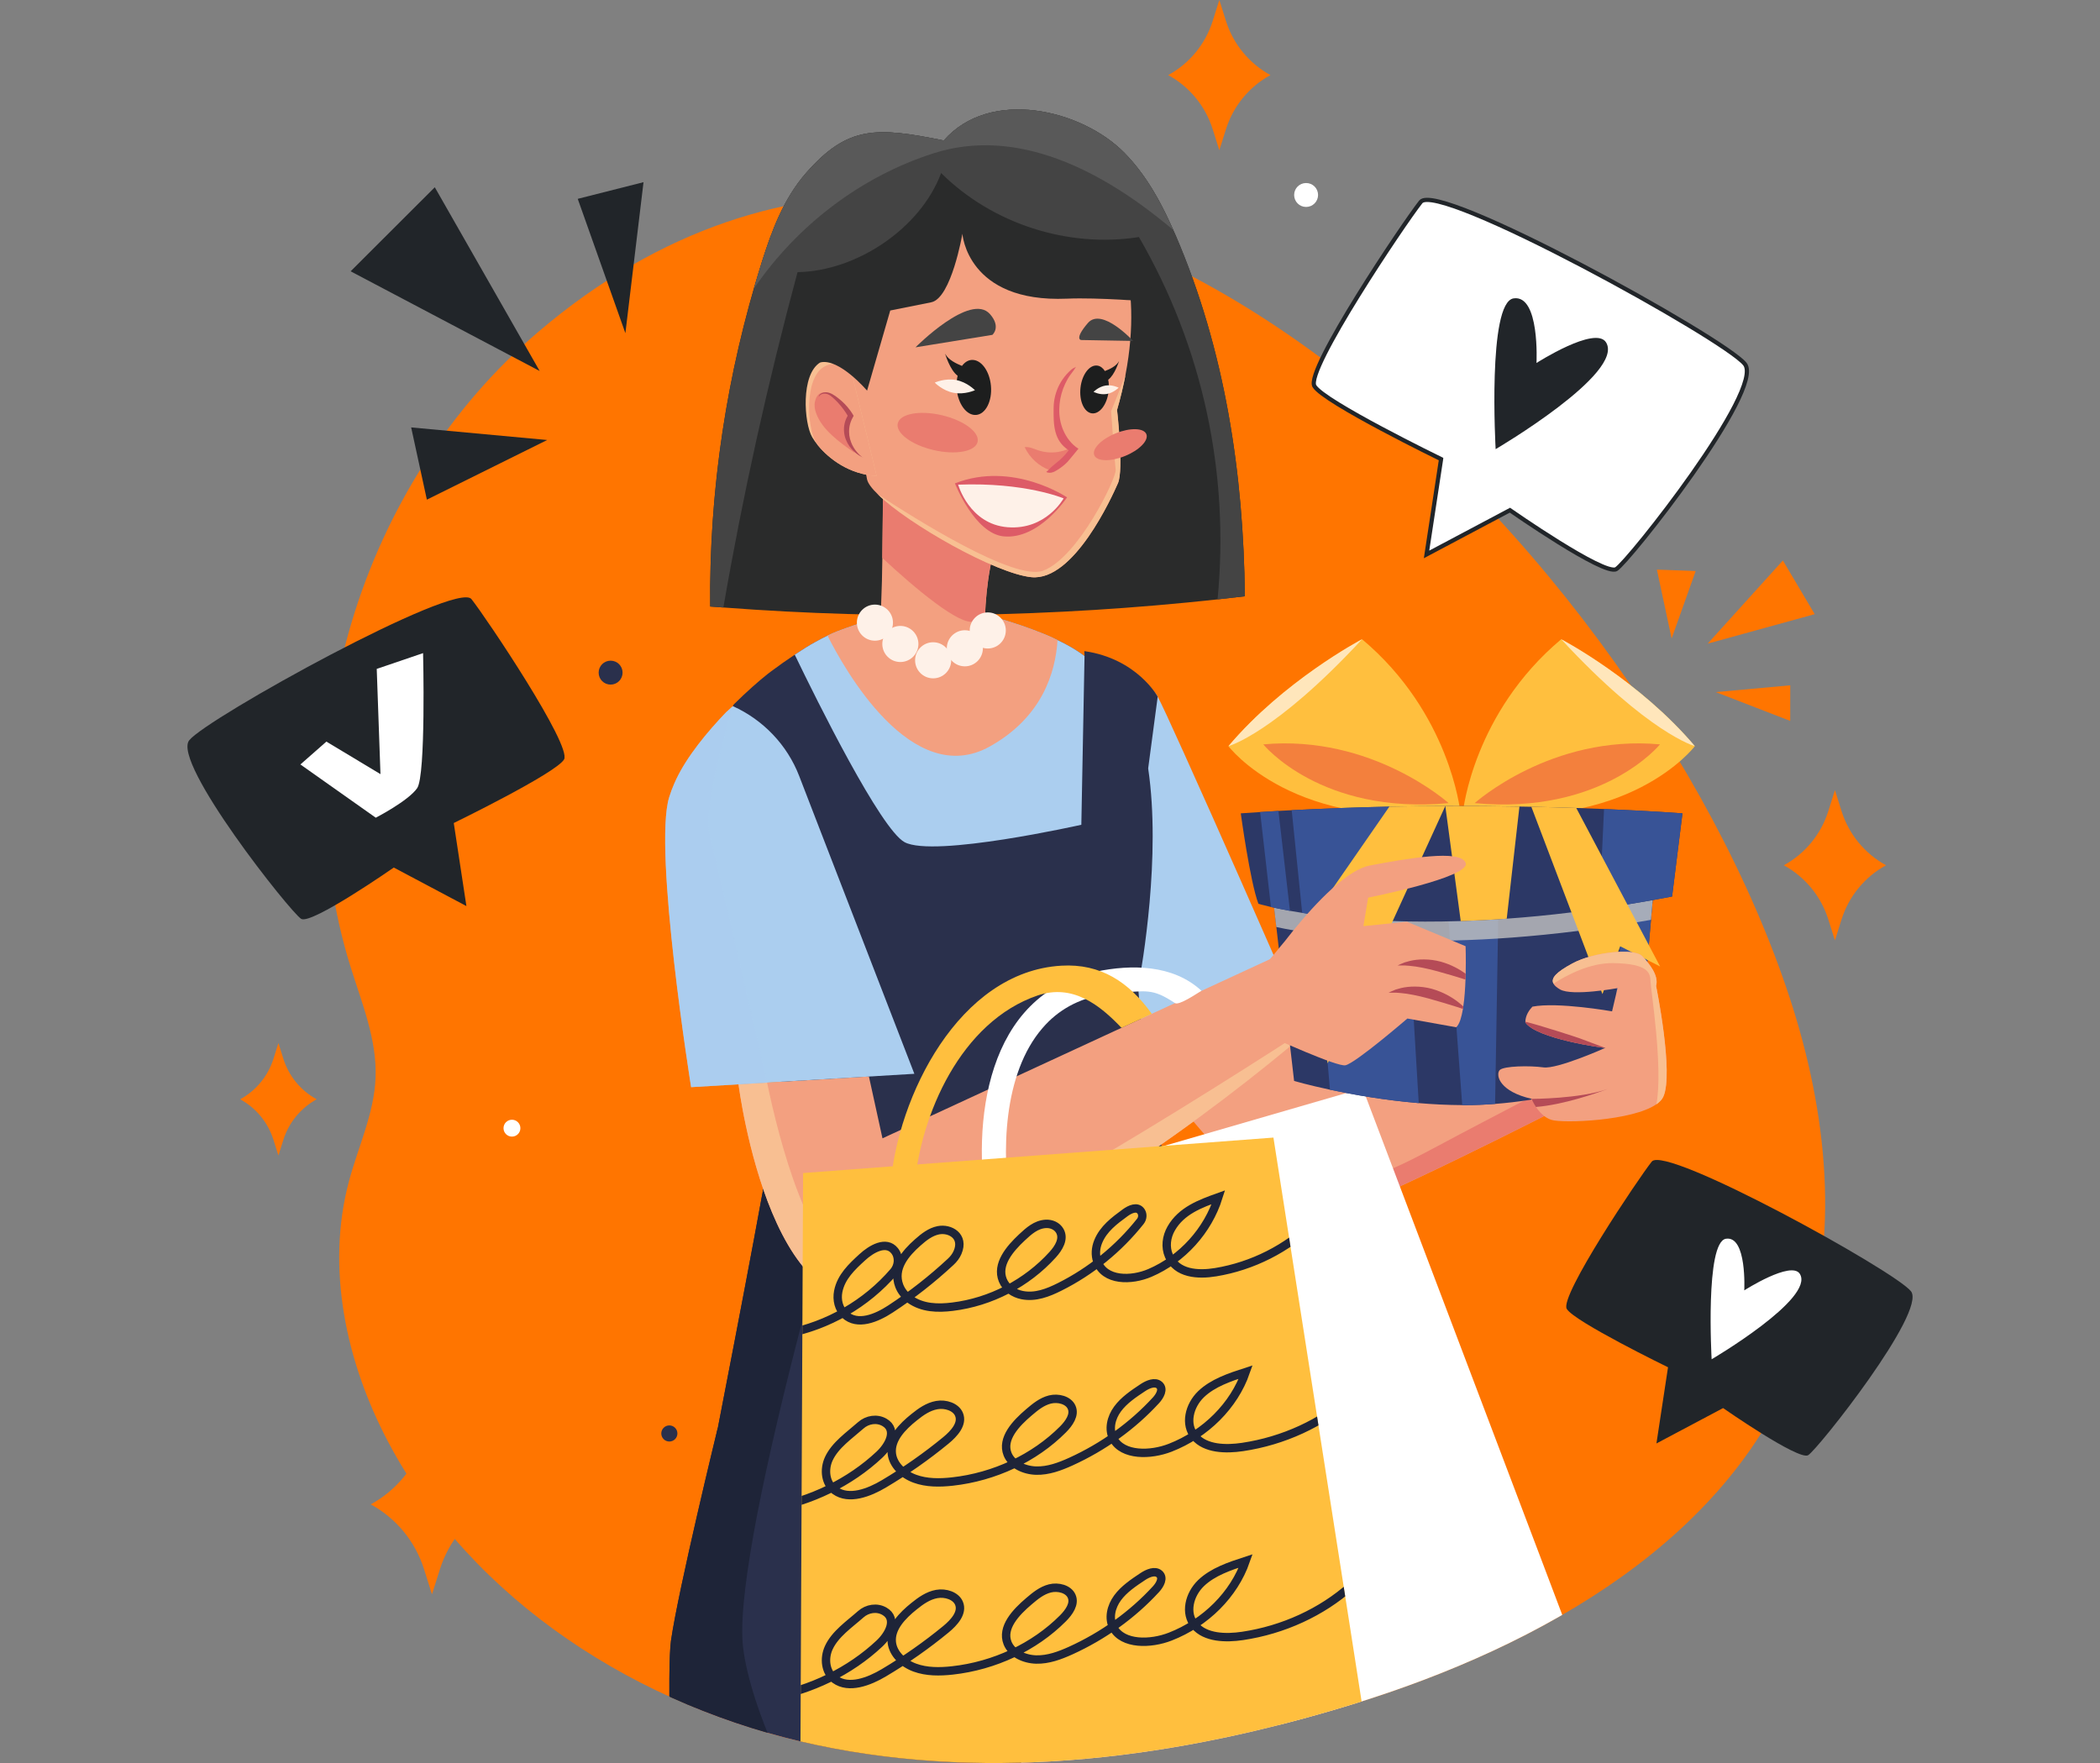 <?xml version="1.0" encoding="UTF-8"?>
<svg id="Camada_1" data-name="Camada 1" xmlns="http://www.w3.org/2000/svg" xmlns:xlink="http://www.w3.org/1999/xlink" version="1.1" viewBox="0 0 500.23 420">
  <rect x="0" y="0" width="500.23" height="420" fill="#808080" stroke="none"/>
  <defs>
    <clipPath id="clippath">
      <path d="M426.32,237.71c-3.84-11.71-8.92-23.85-15.08-36.08,22.62-24.12-12.06-62.35-40.12-61.61-18.72-23.05-40.61-44.09-64.32-60.35,1.12-3.17,1.87-6.48,2.17-9.88,2.12-24.02-17.37-45.34-39.45-55.05-21.24-9.34-46.62-10.68-67.41-.39-12.7,6.29-30.8,23.45-33.32,40.11-13.75,5.29-27.32,13.33-40.51,24.55-42.43,36.11-61.39,98.14-44.77,151.33,2.71,8.68,6.33,17.39,5.95,26.48-.35,8.48-4.14,16.38-6.33,24.57-5.54,20.68-.69,43.1,9.29,62.03,20.11,38.13,60.04,63.4,102.22,72.32,42.18,8.92,86.37,2.95,127.57-9.74,44.84-13.82,90.9-39.57,106.69-83.75,9.67-27.04,6.36-57.25-2.58-84.54h0Z" style="fill: none; stroke-width: 0px;"/>
    </clipPath>
    <clipPath id="clippath-1">
      <path d="M325.21,410.91c-21.76,6.82-44.12,11.1-66.7,12.81-22.58,1.7-45.32.81-67.86-2.66l.65-141.61,112.04-8.45,18.49,118.2,3.38,21.71Z" style="fill: none; stroke-width: 0px;"/>
    </clipPath>
  </defs>
  <g style="isolation: isolate;">
    <g id="OBJECTS">
      <g>
        <path d="M128.28,79.01c-42.43,36.11-61.39,98.14-44.77,151.33,2.71,8.68,6.33,17.39,5.95,26.48-.35,8.48-4.14,16.38-6.33,24.57-5.54,20.68-.69,43.1,9.29,62.03,20.11,38.13,60.04,63.4,102.22,72.32s86.37,2.95,127.57-9.74c44.84-13.82,90.9-39.57,106.69-83.75,9.67-27.04,6.36-57.25-2.58-84.54C390.29,127.73,244.45-19.85,128.28,79.01Z" style="fill: #ff7500; isolation: isolate; mix-blend-mode: soft-light; stroke-width: 0px;"/>
        <g>
          <g style="clip-path: url(#clippath);">
            <g>
              <g>
                <path d="M170.93,203.04c-24.42,7.48-47.51,21.9-61.05,43.56-13.54,21.66-15.91,51.09-2.08,72.57,5.42,8.41,14.64,15.86,24.5,14.17,7.29-1.25,12.8-7.09,17.74-12.6,6.32-7.05,13.05-16.74,8.69-25.14-4.1-7.91-15.7-8.5-23.63-4.44-14.05,7.21-20.73,25.06-17.29,40.47,3.43,15.41,15.49,27.99,29.76,34.74s30.53,8.27,46.29,7.31" style="fill: none; stroke: #fff; stroke-dasharray: 0 0 0 10; stroke-miterlimit: 10; stroke-width: 2px;"/>
                <path d="M271.19,163.59c10.93-7.41,22.21-14.98,35.11-17.77,15.26-3.3,31.97.81,43.89,10.89s18.74,25.95,17.73,41.53c-.83,12.96-6.75,25.18-14.63,35.51s-17.69,18.99-27.43,27.59" style="fill: none; stroke: #fff; stroke-dasharray: 0 0 0 10; stroke-miterlimit: 10; stroke-width: 2px;"/>
              </g>
              <g>
                <g>
                  <path d="M147.14,701.97l29.42-1.24s22.85-136.58,29.54-152.8c3.02-7.3,8.57-39.27,13.74-72.2,2.84-18.01,5.57-36.3,7.71-51.01,4.91-.09,9.76-.27,14.05-.42.9,15.45,2.02,34.69,3.09,52.23,1.54,24.75,2.97,46.1,3.55,48.61,0,0-9.15,31.28-11.62,47.63-1.79,11.94,16.51,139.31,16.51,139.31l30.01-1.26s2.34-163.05,5.81-174.66c1.59-5.31,4.93-32.08,7.53-62.59,3.1-35.91,5.2-77.03,2.31-94.47-.89-5.38-2.08-11.58-3.47-18.16-2.1-10.1-4.65-21.1-7.13-31.46l-115.41,4.84c-.44,1.53-.88,3.08-1.28,4.66-2.23,8.61-3.96,17.3-5.07,26.09-.62,4.58-1.04,9.2-1.32,13.84-.03.64-.06,1.31-.06,1.98-.18,10.42,1.73,53.85,3.4,89.57,1.32,27.41,2.47,50.28,2.47,50.28,0,0-21.61,46.29-22.24,64.63-.33,9.53-1.55,116.6-1.55,116.6h.01Z" style="fill: #f3a080; stroke-width: 0px;"/>
                  <path d="M147.14,701.97l6.27-.26c1.5-30.71,5.08-100.5,6.87-115.7,2.3-19.64,21.93-67.91,21.93-67.91,0,0-5.7-119.08-5.32-126.78.28-6.04,4.51-42.25,6.3-57.43l-10.39.44c-.44,1.53-.88,3.08-1.28,4.66-2.23,8.61-3.96,17.3-5.07,26.09-.62,4.58-1.04,9.2-1.32,13.84-.03.64-.06,1.31-.06,1.98-.18,10.42,1.73,53.85,3.4,89.57,1.32,27.41,2.47,50.28,2.47,50.28,0,0-21.61,46.29-22.24,64.63-.33,9.53-1.55,116.6-1.55,116.6h0Z" style="fill: #ea7c6f; stroke-width: 0px;"/>
                  <path d="M244.69,476.53c1.54,24.75,2.97,46.1,3.55,48.61,0,0-9.15,31.28-11.62,47.63-1.79,11.94,16.51,139.31,16.51,139.31l26.05-1.09-18.77-19.59s-19.71-105.15-15.25-115.19c4.44-10.01,14.38-54.95,14.38-54.95l-9.9-108.89-35.24-.31,13.15,12.65c4.91-.09,9.76-.27,14.05-.42.9,15.45,2.02,34.69,3.09,52.23h0Z" style="fill: #ea7c6f; stroke-width: 0px;"/>
                  <g>
                    <g>
                      <path d="M346.76,744.36c-.37-1.8-1.32-3.89-3.68-4.82-6.88-2.73-32.06-11-39-16.05-5.39-3.92-10.38-12.74-12.34-16.48l-45.95,4.35c-2.13,12.1-2.84,35.26-2.97,40.11l103.94-7.1h0Z" style="fill: #fef1e8; stroke-width: 0px;"/>
                      <polygon points="347.51 754.81 243.57 761.92 242.82 751.46 346.76 744.36 347.51 754.81" style="fill: #f7e4d9; stroke-width: 0px;"/>
                      <g>
                        <path d="M295.54,727.02c-.06.13-.13.25-.18.38-.44.95-.67,2.38.58,2.85.64.24,1.34.11,2-.07,2.25-.6,4.29-1.73,6.22-3.01,2.08-1.38,4.29-2.87,5.55-5.09,1.3-2.3-.85-4.22-3.28-3.53-4.21,1.18-8.84,4.5-10.88,8.48h0Z" style="fill: #f7e4d9; stroke-width: 0px;"/>
                        <path d="M303.75,732.09c-.06.13-.13.25-.18.38-.44.95-.67,2.38.58,2.85.64.24,1.34.11,2-.07,2.25-.6,4.29-1.73,6.22-3.01,2.08-1.38,4.29-2.87,5.55-5.09,1.3-2.3-.85-4.22-3.28-3.53-4.21,1.18-8.84,4.5-10.88,8.48h0Z" style="fill: #f7e4d9; stroke-width: 0px;"/>
                        <path d="M313.63,735.12c-.06.13-.13.25-.18.38-.44.95-.67,2.38.58,2.85.64.24,1.34.11,2-.07,2.25-.6,4.29-1.73,6.22-3.01,2.08-1.38,4.29-2.87,5.55-5.09,1.3-2.3-.85-4.22-3.28-3.53-4.21,1.18-8.84,4.5-10.88,8.48h0Z" style="fill: #f7e4d9; stroke-width: 0px;"/>
                      </g>
                    </g>
                    <g>
                      <g>
                        <path d="M127.63,761.52s23.26,15.29,29.44,15.56c6.18.26,38.15-9.48,37.98-13.67-.06-1.47-.98-6.64-2.23-12.87-2.32-11.55-5.81-26.74-7.23-28.72-2.18-3.06-.92-22-.92-22,0,0-33.69-6.46-38.24-4.69-3.52,1.36-12.81,40.18-16.87,57.82-1.2,5.22-1.94,8.58-1.94,8.58h.01Z" style="fill: #fef1e8; stroke-width: 0px;"/>
                        <path d="M127.63,761.52s23.26,15.29,29.44,15.56c6.18.26,38.15-9.48,37.98-13.67-.06-1.47-.98-6.64-2.23-12.87-10.34,4.65-32.52,13.93-40.07,11.52-5.12-1.64-14.9-5.64-23.19-9.12-1.2,5.22-1.94,8.58-1.94,8.58h.01Z" style="fill: #f7e4d9; stroke-width: 0px;"/>
                      </g>
                      <path d="M155.1,728.47c-.12.06-.25.12-.37.19-.91.49-1.94,1.49-1.22,2.63.37.58,1.01.91,1.64,1.17,2.16.91,4.45,1.26,6.75,1.43,2.47.18,5.12.35,7.44-.65,2.4-1.03,1.81-3.88-.54-4.84-4.06-1.65-9.72-1.85-13.7.07h0Z" style="fill: #f7e4d9; stroke-width: 0px;"/>
                      <path d="M155.49,737.55c-.12.06-.25.12-.37.19-.91.49-1.94,1.49-1.22,2.63.37.58,1.01.91,1.64,1.18,2.16.91,4.45,1.26,6.75,1.43,2.47.18,5.12.35,7.44-.65,2.4-1.03,1.81-3.88-.54-4.84-4.06-1.65-9.72-1.85-13.7.07h0Z" style="fill: #f7e4d9; stroke-width: 0px;"/>
                      <path d="M154.96,745.9c-.12.06-.25.12-.37.19-.91.49-1.94,1.49-1.22,2.63.37.58,1.01.91,1.64,1.18,2.16.91,4.45,1.26,6.75,1.43,2.47.18,5.12.35,7.44-.65,2.4-1.03,1.81-3.88-.54-4.84-4.06-1.65-9.72-1.85-13.7.07h0Z" style="fill: #f7e4d9; stroke-width: 0px;"/>
                    </g>
                  </g>
                </g>
                <path d="M311.17,256.25s-2.57-5.6-6.36-13.56c-4.19-8.76-9.88-20.39-15.26-30.52l-35.81,15.5c8.18,11.79,17.34,23.67,25.86,33.96,4.31,5.19,8.46,9.99,12.22,14.14,8.85,9.82,15.62,16.19,17.46,16.25,6.17.21,48.24-20.9,60.47-27.13,2.11-1.04,3.31-1.68,3.31-1.68l-.67-3.6-3.48-18.66v-.02l-57.75,15.32h.01Z" style="fill: #f3a080; stroke-width: 0px;"/>
                <path d="M369.75,264.9c-12.23,6.21-54.3,27.33-60.48,27.11-1.84-.06-8.6-6.43-17.45-16.26,7.76,4.06,16.08,7.07,24.67,6.6,9.24-.49,17.71-4.94,25.86-9.27,7.04-3.78,14.51-7.65,21.72-11.43,1.79,1.06,3.83,2.22,5.69,3.25h0Z" style="fill: #ea7c6f; stroke-width: 0px;"/>
                <path d="M281.75,178.81c-2.92-6.49-5.19-11.39-5.98-12.85-2.09-3.83-10.09-6.51-17.43-9.66l-5.57,33.81,4.68,43.63,7.44,24.03,8.01-6.16,30.69-23.61s-13.53-30.85-21.84-49.2h0Z" style="fill: #abceef; stroke-width: 0px;"/>
                <path d="M292.62,351.34c-29.97,8.94-86.6,9.68-112.28,9.53-8.23-.06-13.29-.21-13.29-.21.21-1.32,1.77-9.39,3.92-20.4,5-25.8,13.12-67.83,14.25-77.58.19-1.67.39-3.33.56-4.96.45-4.14.85-8.18,1.21-12.04,1.37-15.42,1.83-28.1.32-33.25-.92-3.16-3.46-11.03-6.05-19.31-3.53-11.35-7.13-23.43-6.69-24.89.04-.1.09-.23.17-.37l.04-.04c3.18-3.15,6.13-5.72,8.07-7.25.31-.24.59-.45.84-.64,1.86-1.39,3.81-2.77,5.62-3.96,1.85-1.23,3.54-2.29,4.83-2.99,2.11-1.16,3.98-2.07,5.31-2.59,5.49-2.11,10.41-3.37,10.41-3.37l24.58-.63s7.13,1.72,14.14,4.6c0,0,.1.04.27.11.12.06.23.09.33.13.12.06.25.09.39.17,2.43,1.07,4.8,2.24,6.84,3.55.27.17.52.34.77.51.29.21.6.42.9.63.08.06.19.13.27.21,1.44.99,2.92,2.14,4.49,3.37,6.05,4.82,9.2,13.56,10.67,23.45,3.08,20.87-1.43,46.84-2.32,51.63-.18.96.54,7.52,1.72,16.87,1.02,8.04,5.9,32.64,10.55,55.41,1.3,6.33,2.57,12.51,3.75,18.16,3.04,14.67,5.36,25.69,5.42,26.15h0Z" style="fill: #2a304c; stroke-width: 0px;"/>
                <path d="M319.99,518.71l-157.22-3.02s-4.72-112.5-2.94-124.85c1.79-12.35,11.12-50.58,11.12-50.58h.02l14.24-1.85,102-13.22c7.65,12.78,21.99,113.11,28.9,164.05,2.38,17.73,3.89,29.47,3.89,29.47h-.01Z" style="fill: #2a304c; stroke-width: 0px;"/>
                <path d="M319.99,518.71l-157.22-3.02s-4.72-112.5-2.94-124.85c1.79-12.35,11.12-50.58,11.12-50.58h.02c5-25.8,13.12-67.83,14.25-77.58.19-1.67.39-3.33.56-4.96.45-4.14.85-8.18,1.21-12.04l9.17,2.61,5.44,28.34s-9.19,31.11-16.39,61.78c-1.8,7.68-3.48,15.33-4.86,22.46-2.45,12.82-3.95,23.92-3.45,30.45,1.9,24.64,41.67,108.97,113.18,100.88,10.02-1.13,18.63-2.12,26.03-2.95,2.38,17.73,3.89,29.47,3.89,29.47h-.01Z" style="fill: #1e2438; stroke-width: 0px;"/>
                <path d="M258.34,156.3l-.76,40.18s-35.11,7.9-42.1,4.15c-5.71-3.08-20.86-33.65-26.17-44.67,1.85-1.23,3.54-2.29,4.83-2.99,1.07-.59,2.08-1.12,2.99-1.56.87-.42,1.67-.78,2.32-1.03,5.49-2.11,10.41-3.37,10.41-3.37l24.58-.63s7.13,1.72,14.14,4.6c0,0,.1.04.27.11.12.06.23.09.33.13.12.06.25.09.39.17.8.35,1.59.7,2.35,1.09,1.59.76,3.12,1.59,4.49,2.46.27.17.52.34.77.51.29.21.6.42.9.63.08.06.19.13.27.21h0Z" style="fill: #abceef; stroke-width: 0px;"/>
                <g>
                  <path d="M314.14,243.49c-18.22,15.77-57.61,46.89-98.73,63.26-31.29,16.94-39.49-48.44-39.49-48.44l6.8-.41,24.26-1.46,3.23,14.74,93.38-43.18,10.45,15.33.11.16h0Z" style="fill: #f3a080; stroke-width: 0px;"/>
                  <path d="M314.14,243.49c-18.22,15.77-57.61,46.89-98.73,63.26-31.29,16.94-39.49-48.44-39.49-48.44l6.8-.41c2.93,14.03,10.04,41.65,21.06,44.7,12.52,3.44,87.07-44.19,110.25-59.27l.11.16h0Z" style="fill: #f8bf92; stroke-width: 0px;"/>
                </g>
                <path d="M217.8,255.81l-32.02,1.91-3.02.19-18.13,1.08s-9.09-56.63-5.22-69.08c.34-1.11.74-2.17,1.2-3.22.15-.33.29-.68.46-1.01,2.56-5.44,7.35-11.27,11.96-16.07.02-.02.04-.02.04-.02.93-.89,1.52-1.36,1.52-1.36,3.61,1.63,6.84,3.94,9.52,6.76,2.69,2.82,4.83,6.17,6.26,9.87l3.61,9.35,23.83,61.61h0Z" style="fill: #abceef; stroke-width: 0px;"/>
                <path d="M182.75,257.91l-18.13,1.08s-9.09-56.63-5.22-69.08c.34-1.11.74-2.17,1.2-3.22.15-.33.29-.68.46-1.01,2.56-5.44,7.35-11.27,11.96-16.07.02-.02.04-.02.04-.02.93-.89,1.52-1.36,1.52-1.36,0,0-7.32,23.54-5.51,30.64,1.36,5.32,9.62,41.32,13.68,59.04h0Z" style="fill: #abceef; isolation: isolate; mix-blend-mode: multiply; opacity: .56; stroke-width: 0px;"/>
                <path d="M273.49,183.12l2.28-17.16s-4.92-9.06-17.48-10.85l.05,1.2,10.32,21.19,4.83,5.63h0Z" style="fill: #2a304c; stroke-width: 0px;"/>
                <g>
                  <path d="M296.53,142.05c-2.17.25-4.32.51-6.5.74-39.06,4.25-78.58,4.9-117.72,1.93-1.05-.06-2.09-.15-3.14-.23-.27-27.66,3.88-55.39,12.3-82.07,2.37-7.48,5.17-15.06,10.51-21.18,9.95-11.35,16.72-11.03,32.83-7.77,10.99-12.59,32.86-7.4,43.04,2.96,5.6,5.71,9.21,12.75,12.28,19.84,11.67,27.19,16.1,56.58,16.4,85.77h0Z" style="fill: #2a2b2b; stroke-width: 0px;"/>
                  <g>
                    <g>
                      <path d="M251.91,152.49c-.48,7.72-3.68,18.37-16.1,25.32-18.68,10.47-34.85-18.73-38.69-26.39.87-.42,1.67-.78,2.32-1.03,5.49-2.11,10.41-3.37,10.41-3.37l24.58-.63s7.13,1.72,14.14,4.6c0,0,.1.04.27.11.12.06.23.09.33.13.12.06.25.09.39.17.8.35,1.59.7,2.35,1.09h0Z" style="fill: #f3a080; stroke-width: 0px;"/>
                      <path d="M232.47,169.33l-22.61-22.32c-.06-3.66.22-5.05.32-14.12.1-10.09.22-19.54.22-19.54l28.73,10.52c-2.99,7.19-4.22,15.33-4.5,23.07-.59,16.3-2.16,22.39-2.16,22.39Z" style="fill: #f3a080; stroke-width: 0px;"/>
                      <path d="M239.12,123.87c-2.99,7.19-4.22,15.33-4.5,23.07-.89.4-1.76.77-2.58,1.08-3.27,1.23-14.12-7.91-21.88-15.12.1-10.09.22-19.54.22-19.54l28.73,10.52h.01Z" style="fill: #ea7c6f; stroke-width: 0px;"/>
                    </g>
                    <g>
                      <g>
                        <path d="M268.1,89.32c-.51,2.64-1.17,5.43-2.01,8.34,0,0,1.64,14.21.22,17.44-1.42,3.24-10.49,23.37-20.59,22.4-8.43-.81-29.28-12.59-36.61-19.74-1.47-1.42-2.39-2.66-2.58-3.59-1.12-5.63-5.13-30.47-5.5-32.54-1-5.63-4.46-48.37,47.59-37.78,9.37,1.91,16.91,8.95,19.26,18.22,1.7,6.7,2.43,15.72.21,27.26h.01Z" style="fill: #f3a080; stroke-width: 0px;"/>
                        <g>
                          <path d="M225.16,84.3c.68,1.38,2.64,2.34,3.99,2.87.6-.82,1.38-1.35,2.26-1.42,2.25-.19,4.33,2.59,4.64,6.2.31,3.62-1.27,6.71-3.52,6.9s-4.33-2.59-4.64-6.2c-.1-1.12,0-2.19.22-3.14-1.85-1.37-2.96-5.2-2.96-5.2h.01Z" style="fill: #1d1e1e; stroke-width: 0px;"/>
                          <path d="M232.24,92.96s-2.43,1.12-5.08.62c-2.64-.5-4.5-2.43-4.5-2.43,0,0,2.43-1.12,5.08-.62,2.65.5,4.5,2.43,4.5,2.43Z" style="fill: #fef1e8; stroke-width: 0px;"/>
                        </g>
                        <g>
                          <path d="M266.56,86.01c-.59,1.18-2.23,1.96-3.37,2.38-.47-.73-1.1-1.21-1.82-1.3-1.85-.23-3.64,2.13-3.99,5.27-.35,3.14.86,5.87,2.71,6.11,1.85.23,3.64-2.13,3.99-5.27.11-.97.07-1.91-.1-2.74,1.56-1.13,2.58-4.44,2.58-4.44h0Z" style="fill: #1d1e1e; stroke-width: 0px;"/>
                          <path d="M260.49,93.35s1.49.79,3.13.51c1.65-.27,2.84-1.5,2.84-1.5,0,0-1.49-.79-3.13-.51-1.65.27-2.84,1.5-2.84,1.5Z" style="fill: #fef1e8; stroke-width: 0px;"/>
                        </g>
                        <path d="M266.08,97.66s1.64,14.21.22,17.44c-1.42,3.24-10.49,23.37-20.59,22.4-8.43-.81-29.28-12.59-36.61-19.74,8.9,5.85,32.61,20.75,39.39,18.19,8.4-3.16,17.5-22.16,17.27-24.01-.23-1.86-1.09-13.99-1.09-13.99,0,0,1.61-3.88,3.42-8.62-.51,2.64-1.17,5.43-2.01,8.34h0Z" style="fill: #f8bf92; stroke-width: 0px;"/>
                      </g>
                      <g>
                        <path d="M208.83,113.39c-6.51-.35-11.34-4.08-13.95-7.24-.59-.71-1.06-1.4-1.42-2.01-1.94-3.32-2.77-14.97,1.94-17.81,3.3-1.98,5.81.71,7.01,2.5h0c.51.77.79,1.37.79,1.37,0,0,5.63,23.19,5.63,23.19Z" style="fill: #f8bf92; stroke-width: 0px;"/>
                        <path d="M208.83,113.39c-6.51-.35-11.34-4.08-13.95-7.24-.23-.32-.43-.63-.6-.93-1.94-3.32-2.77-14.97,1.94-17.8,2.67-1.61,4.82-.15,6.19,1.42h0c.51.77.79,1.37.79,1.37l5.63,23.19h0Z" style="fill: #f3a080; stroke-width: 0px;"/>
                        <path d="M194.13,95.65c-.22.94-.04,1.91.29,2.82,1.4,3.88,5.39,6.77,9.21,9.45-1.18-1.87-1.65-4-1.47-6.1.06-.73.2-1.46.19-2.18-.05-2.94-6.94-9.54-8.22-3.99Z" style="fill: #ea7c6f; stroke-width: 0px;"/>
                        <path d="M205.53,108.98s-.07-.04-.22-.11c-.14-.08-.36-.18-.61-.34-.51-.32-1.22-.84-1.89-1.62-.67-.78-1.29-1.82-1.6-3.07-.28-1.24-.27-2.7.37-4.13.07-.18.16-.35.26-.52l.07-.13h0s0-.01,0-.03l-.06-.11-.13-.22c-.09-.14-.18-.29-.27-.43-.37-.56-.76-1.09-1.17-1.58-.41-.49-.82-.94-1.24-1.35-.42-.41-.82-.79-1.21-1.07s-.83-.46-1.23-.5c-.4-.03-.78.07-1.03.2-.25.14-.39.3-.45.43-.06.12-.05.2-.06.2,0,0-.02-.07,0-.21s.12-.35.37-.54.64-.38,1.17-.4c.53-.02,1.1.14,1.62.42.52.28.99.62,1.48,1.01.49.39.99.82,1.47,1.31s.95,1.03,1.37,1.62c.11.15.21.3.31.45l.15.23.2.33.14.23c-.03.08-.08.16-.12.24l-.18.34c-.08.15-.17.3-.22.45-.55,1.23-.65,2.51-.51,3.65.17,1.14.58,2.15,1.07,2.94.49.8,1.04,1.38,1.46,1.77.2.19.39.33.5.43.12.1.18.15.18.15l.02-.04Z" style="fill: #b54b57; stroke-width: 0px;"/>
                      </g>
                    </g>
                  </g>
                  <g>
                    <path d="M269.92,81.23s-7.47-8.13-10.78-4.28-1.63,4.05-1.63,4.05l12.4.22h.01Z" style="fill: #444; stroke-width: 0px;"/>
                    <path d="M218.08,82.74s13.09-13.21,17.74-7.91c2.72,3.1.57,4.94.57,4.94l-18.3,2.97h-.01Z" style="fill: #444; stroke-width: 0px;"/>
                    <g>
                      <path d="M247.33,107.29c-1.07-.36-2.14-.91-3.25-.77,1.18,2.52,3.39,4.55,6.01,5.5.2.07.41.14.63.13.26-.02.5-.15.72-.29,1.41-.88,2.65-2.04,3.62-3.39.2-.27.39-.57.45-.9.23-1.09-.51-.84-1.15-.57-.74.31-1.52.53-2.32.66-1.57.25-3.2.13-4.71-.38h0Z" style="fill: #ea7c6f; stroke-width: 0px;"/>
                      <path d="M250.29,111.4c.65-.61,1.38-1.13,2.04-1.72.82-.73,1.58-1.53,2.24-2.41-3.59-2.34-3.65-6.03-3.59-10.21.03-1.89.51-3.76,1.38-5.43.46-.88,1.03-1.7,1.68-2.44.33-.38.69-.73,1.07-1.07.37-.33.75-.51,1.2-.71-.21.25-.35.55-.54.81-.5.68-1.02,1.32-1.44,2.05s-.78,1.5-1.08,2.3c-.59,1.59-.91,3.28-.93,4.98-.02,1.66.27,3.34.92,4.87.74,1.75,2.01,3.48,3.65,4.47.01,0-2.34,2.87-2.57,3.11-.6.61-1.25,1.16-1.96,1.63-.69.46-1.49,1.02-2.36,1-.27,0-.55-.06-.77-.21.15-.1.28-.22.41-.34.05-.06.11-.11.16-.17.15-.17.31-.33.48-.49v-.02Z" style="fill: #dd5b67; stroke-width: 0px;"/>
                      <g>
                        <path d="M254.18,118.49s-12.92-8.75-26.71-3.34c0,0,4.67,11.95,11.61,12.63,8.43.82,15.1-9.29,15.1-9.29h0Z" style="fill: #dd5b67; stroke-width: 0px;"/>
                        <path d="M253.36,118.73s-9.16-3.89-25.12-3.27c0,0,2.62,9.42,11.79,10.14s13.33-6.88,13.33-6.88h0Z" style="fill: #fef1e8; stroke-width: 0px;"/>
                      </g>
                    </g>
                    <path d="M260.66,108.44c.6,1.5,3.87,1.59,7.3.2,3.43-1.38,5.71-3.72,5.11-5.21-.6-1.5-3.87-1.59-7.3-.2-3.43,1.38-5.71,3.72-5.11,5.21Z" style="fill: #ea7c6f; stroke-width: 0px;"/>
                    <path d="M213.85,100.86c-.53,2.29,3.29,5.14,8.55,6.36,5.25,1.22,9.94.35,10.47-1.95.53-2.29-3.29-5.14-8.55-6.36-5.25-1.22-9.94-.35-10.47,1.95Z" style="fill: #ea7c6f; stroke-width: 0px;"/>
                  </g>
                  <path d="M273.84,71.85s-12.12-1.02-19.7-.7c-23.79,1.01-24.89-15.46-24.89-15.46,0,0-2.63,15.36-7.42,16.32-4.8.96-9.77,1.96-9.77,1.96l-5.52,19.09s-6.64-7.82-11.15-6.72l1.53-29.47,15.92-18.36,36.34-1.53,14.12,8.76,11.84,13.91-1.3,12.2Z" style="fill: #2a2b2b; stroke-width: 0px;"/>
                  <path d="M296.53,142.05c-2.17.25-4.32.51-6.5.74,2.9-30.02-3.49-60-18.73-86.32-16.91,2.67-34.96-3.16-47.12-15.25-4.89,13.18-20.14,23.39-34.2,23.61-7.1,26.36-13.02,53.01-17.67,79.89-1.05-.06-2.09-.15-3.14-.23-.24-25.48,3.26-51.02,10.41-75.72.6-2.13,1.24-4.24,1.9-6.35,2.37-7.48,5.17-15.06,10.51-21.18,9.95-11.35,16.72-11.03,32.83-7.77,10.99-12.59,32.86-7.4,43.04,2.96,5.2,5.3,8.7,11.76,11.61,18.35.24.5.45.99.67,1.49,11.67,27.19,16.1,56.58,16.4,85.77h0Z" style="fill: #444; stroke-width: 0px;"/>
                  <path d="M279.46,54.78c-17.21-14.56-37.4-24.51-56.99-18.29-17.4,5.54-32.63,17.22-42.9,32.27.6-2.13,1.24-4.24,1.9-6.35,2.37-7.48,5.17-15.06,10.51-21.18,9.95-11.35,16.72-11.03,32.83-7.77,10.99-12.59,32.86-7.4,43.04,2.96,5.2,5.3,8.7,11.76,11.61,18.35h0Z" style="fill: #595959; stroke-width: 0px;"/>
                </g>
                <g>
                  <path d="M286.14,236.05c-1.01.62-5.3,3.54-6.26,2.91-5.44-3.6-6.77-2.89-14.15-2.38-6.83.49-12.03,2.98-15.91,6.74-.52.53-1.06,1.07-1.53,1.64-9.31,10.81-9.85,29.7-7.48,43.35.64,3.6-5.02,4.37-5.64.73-3.81-21.62-.34-52.11,25.88-57.57,8.47-1.76,18.34-1.71,25.13,4.54-.01,0-.03.02-.04.03h0Z" style="fill: #fff; stroke-width: 0px;"/>
                  <path d="M274.37,241.52l-7.22,3.34c-5.22-5.49-11.65-10.54-19.99-7.71-18.24,6.22-28.01,28.41-29.38,46.01-.26,3.68-5.94,2.93-5.67-.72,1.65-21.1,16.27-50.97,40.71-52.39,9.37-.55,16.09,3.89,21.54,11.46h.01Z" style="fill: #ffbf3e; stroke-width: 0px;"/>
                  <path d="M374.78,391.68c-19.9,11.15-40.89,19.94-62.64,26.25-21.74,6.31-44.19,10.12-66.96,11.35l-28.49-138.71,107.9-31.31,42.41,111.87,7.77,20.55h0Z" style="fill: #fff; stroke-width: 0px;"/>
                  <path d="M325.21,410.91c-21.76,6.82-44.12,11.1-66.7,12.81-22.58,1.7-45.32.81-67.86-2.66l.65-141.61,112.04-8.45,18.49,118.2,3.38,21.71Z" style="fill: #ffbf3e; stroke-width: 0px;"/>
                  <g style="clip-path: url(#clippath-1);">
                    <g style="mix-blend-mode: soft-light;">
                      <g>
                        <path d="M187.38,317.69c9.83-1.86,18.99-7.12,25.51-14.72,1.22-1.43,1.38-3.57.19-5.03-2-2.47-5.51-.43-7.69,1.58-2.48,2.27-5.04,4.67-5.72,8.13-.39,2,.1,4.14,1.59,5.52,2.99,2.77,7.55.83,10.85-1.33,5.09-3.33,9.9-7.1,14.36-11.25.68-.63,1.26-1.38,1.63-2.24,1.67-3.91-1.84-5.82-4.58-5.27-1.87.37-3.45,1.61-4.88,2.88-3,2.64-6.01,6.21-4.43,10.36.49,1.28,1.39,2.37,2.5,3.17,2.99,2.15,6.68,2.23,10.17,1.8,9.09-1.11,17.73-5.6,23.88-12.4,1.42-1.57,2.79-3.75,1.69-5.67-.66-1.16-2.01-1.74-3.35-1.66-2.33.14-4.05,1.71-5.67,3.22-2.91,2.72-6.09,6.46-4.56,10.2.78,1.91,2.61,3.15,4.63,3.55,3.13.61,6.14-.57,8.91-1.96,7.44-3.72,14.05-9.09,19.22-15.6.53-.67.65-1.63.19-2.35-.89-1.38-2.65-.55-3.81.3-2.56,1.87-5.18,3.82-6.42,6.87-.61,1.5-.75,3.18-.2,4.7,1.72,4.75,8.11,4.65,12.53,2.75,7.68-3.3,13.8-10.06,16.31-18.03-4.31,1.54-8.83,3.22-11.24,7.44-1.15,2-1.46,4.43-.54,6.54,1.86,4.29,6.94,4.57,11.12,3.88,8.77-1.44,17.07-5.64,23.42-11.87" style="fill: none; stroke: #1e2438; stroke-miterlimit: 10; stroke-width: 2px;"/>
                        <path d="M183.28,359.35c9.9-1.69,19.19-6.23,26.19-12.8,2.3-2.15,4.33-5.89,1.22-7.7-1.8-1.05-4.1-.68-5.66.71-2.71,2.4-6.1,4.69-7.61,7.96-1.17,2.54-.87,5.86,1.51,7.57,3.29,2.36,8.11.49,11.62-1.6,5.21-3.09,10.15-6.56,14.76-10.35,1.98-1.63,4.08-3.95,3.12-6.22-.76-1.78-3.22-2.56-5.29-2.19-2.07.37-3.8,1.61-5.38,2.88-2.84,2.27-5.69,5.22-5.33,8.64.29,2.73,2.69,5,5.49,6.02,2.8,1.03,5.94,1,8.94.67,10.03-1.11,19.55-5.6,26.33-12.4,1.47-1.48,2.9-3.49,2.06-5.32-.77-1.69-3.21-2.31-5.16-1.82-1.94.49-3.5,1.78-4.97,3.03-3.14,2.66-6.57,6.31-5.12,9.98.97,2.45,3.97,3.86,6.83,3.93,2.87.07,5.62-.96,8.19-2.12,7.8-3.54,14.78-8.57,20.35-14.65.95-1.04,1.85-2.66.78-3.61-1.03-.92-2.75-.16-3.92.61-2.23,1.48-4.5,3-6.03,5.09-1.53,2.08-2.2,4.87-.98,7.11,2.25,4.11,8.87,3.93,13.52,2.12,8.47-3.3,15.21-10.06,17.99-18.03-3.84,1.25-7.84,2.59-10.64,5.28-2.8,2.7-3.95,7.19-1.44,10.11,2.51,2.93,7.31,3.06,11.34,2.46,9.67-1.44,18.83-5.64,25.82-11.87" style="fill: none; stroke: #1e2438; stroke-miterlimit: 10; stroke-width: 2px;"/>
                        <path d="M183.28,404.35c9.9-1.69,19.19-6.23,26.19-12.8,2.3-2.15,4.33-5.89,1.22-7.7-1.8-1.05-4.1-.68-5.66.71-2.71,2.4-6.1,4.68-7.61,7.96-1.17,2.54-.87,5.86,1.51,7.57,3.29,2.36,8.11.49,11.62-1.6,5.21-3.09,10.15-6.56,14.76-10.35,1.98-1.63,4.08-3.95,3.12-6.22-.76-1.78-3.22-2.56-5.29-2.19-2.07.37-3.8,1.61-5.38,2.88-2.84,2.27-5.69,5.22-5.33,8.64.29,2.73,2.69,5,5.49,6.02,2.8,1.03,5.94,1,8.94.67,10.03-1.11,19.55-5.6,26.33-12.4,1.47-1.48,2.9-3.49,2.06-5.32-.77-1.69-3.21-2.31-5.16-1.82-1.94.49-3.5,1.78-4.97,3.03-3.14,2.66-6.57,6.31-5.12,9.98.97,2.45,3.97,3.86,6.83,3.93,2.87.07,5.62-.96,8.19-2.12,7.8-3.54,14.78-8.57,20.35-14.65.95-1.04,1.85-2.66.78-3.61-1.03-.92-2.75-.16-3.92.61-2.23,1.48-4.5,3-6.03,5.09s-2.2,4.87-.98,7.11c2.25,4.11,8.87,3.93,13.52,2.12,8.47-3.3,15.21-10.06,17.99-18.03-3.84,1.25-7.84,2.59-10.64,5.28-2.8,2.7-3.95,7.19-1.44,10.12s7.31,3.06,11.34,2.46c9.67-1.44,18.83-5.64,25.82-11.87" style="fill: none; stroke: #1e2438; stroke-miterlimit: 10; stroke-width: 2px;"/>
                      </g>
                    </g>
                  </g>
                </g>
                <g>
                  <g>
                    <g>
                      <path d="M347.83,193.23c-39.44,5.46-55.21-15.47-55.21-15.47,13.14-15.53,31.28-25.18,31.84-25.47h0c20.93,17.58,23.36,40.94,23.36,40.94h0Z" style="fill: #ffbf3e; stroke-width: 0px;"/>
                      <path d="M345.06,191.32s-18.2-16.38-44.14-13.99c0,0,13.65,16.84,44.14,13.99Z" style="fill: #f3803d; stroke-width: 0px;"/>
                      <path d="M324.46,152.28c-20.81,22.48-31.84,25.47-31.84,25.47,13.14-15.53,31.28-25.18,31.84-25.47Z" style="fill: #ffe6bb; stroke-width: 0px;"/>
                    </g>
                    <g>
                      <path d="M348.51,193.23c39.44,5.46,55.21-15.47,55.21-15.47-13.14-15.53-31.28-25.18-31.84-25.47h0c-20.93,17.58-23.36,40.94-23.36,40.94h-.01Z" style="fill: #ffbf3e; stroke-width: 0px;"/>
                      <path d="M351.28,191.32s18.2-16.38,44.14-13.99c0,0-13.65,16.84-44.14,13.99h0Z" style="fill: #f3803d; stroke-width: 0px;"/>
                      <path d="M371.88,152.28c20.81,22.48,31.84,25.47,31.84,25.47-13.14-15.53-31.28-25.18-31.84-25.47Z" style="fill: #ffe6bb; stroke-width: 0px;"/>
                    </g>
                  </g>
                  <g>
                    <path d="M394.03,210.35l-.76,8.78-3.14,36.34s-2.57.99-6.83,2.27c-6.31,1.89-16.31,4.4-27.15,5.24-2.38.19-4.81.29-7.23.29h-.6c-3.52-.02-7-.19-10.35-.48-8.27-.7-15.76-2.04-21.15-3.19-5.3-1.13-8.56-2.09-8.56-2.09l-4.23-36.68-.97-8.44,9.69-.22,22.16-.5,52.27-1.17,6.86-.16h0Z" style="fill: #2c3866; stroke-width: 0px;"/>
                    <path d="M356.95,215.01l-.81,47.97c-2.38.19-4.81.29-7.23.29h-.6l-3.42-46.03,12.07-2.23h0Z" style="fill: #385396; stroke-width: 0px;"/>
                    <path d="M337.95,262.79c-8.27-.7-15.76-2.04-21.15-3.19l-4.07-47.42,22.16-.5,3.06,51.11Z" style="fill: #385396; stroke-width: 0px;"/>
                    <path d="M394.03,210.35l-.76,8.78-3.14,36.34s-2.57.99-6.83,2.27l3.87-47.23,6.86-.16h0Z" style="fill: #385396; stroke-width: 0px;"/>
                    <path d="M394.03,210.35l-.76,8.78c-48.64,8.62-79,3.94-89.25,1.71l-.97-8.44,90.98-2.04h0Z" style="fill: #c1c1c1; isolation: isolate; mix-blend-mode: multiply; opacity: .8; stroke-width: 0px;"/>
                  </g>
                  <g>
                    <g>
                      <path d="M400.77,193.76l-2.47,19.81c-3.65.71-7.21,1.34-10.67,1.89-2.26.36-4.48.7-6.65,1.01-2.27.32-4.48.62-6.65.88-5.43.67-10.57,1.16-15.42,1.5-3.84.28-7.49.46-10.96.57-5.94.19-11.34.16-16.2,0-.27,0-.53-.02-.79-.03-7.17-.27-13.12-.85-17.84-1.49-1.04-.14-2.01-.29-2.93-.43-1.05-.16-2.03-.33-2.93-.49-1.84-.33-3.35-.65-4.52-.91-1.98-.46-2.98-.77-2.98-.77-1.98-5.2-4.2-21.54-4.2-21.54,1.54-.11,3.07-.22,4.6-.31l4.36-.27c1.06-.06,2.12-.12,3.18-.17,7.96-.42,15.77-.69,23.26-.85,4.57-.09,9.02-.14,13.32-.15,6.25-.02,12.17.03,17.66.13.96,0,1.9.04,2.83.05,3.81.08,7.39.19,10.7.29,2.35.08,4.55.16,6.62.25,11.65.48,18.69,1.03,18.69,1.03h0Z" style="fill: #2c3866; stroke-width: 0px;"/>
                      <path d="M400.77,193.76l-2.47,19.81c-6.04,1.17-11.82,2.12-17.32,2.9l1.11-23.74c11.65.48,18.69,1.03,18.69,1.03h0Z" style="fill: #385396; stroke-width: 0px;"/>
                      <path d="M330.96,192.16v27.24c-8.73-.33-15.67-1.12-20.77-1.92l-2.5-24.47c7.96-.42,15.77-.69,23.26-.85h0Z" style="fill: #385396; stroke-width: 0px;"/>
                      <path d="M307.27,216.99c-1.84-.33-3.35-.65-4.52-.91l-2.58-22.62,4.36-.27,2.75,23.81h-.01Z" style="fill: #385396; stroke-width: 0px;"/>
                    </g>
                    <path d="M361.94,192.14l-3.03,26.72c-3.84.28-7.49.46-10.96.57l-3.67-27.41c6.25-.02,12.17.03,17.66.13h0Z" style="fill: #ffbf3e; stroke-width: 0px;"/>
                    <path d="M344.28,192.01l-12.53,27.41-15.49,33.88-2.76-16.06-15.1,1.9,14.71-21.23,17.84-25.75c4.57-.09,9.02-.14,13.32-.15h.01Z" style="fill: #ffbf3e; stroke-width: 0px;"/>
                    <path d="M395.45,230.24l-9.51-4.81-4.23,11.38-7.38-19.46-9.56-25.16c3.81.08,7.39.19,10.7.29l12.17,22.99,7.81,14.77Z" style="fill: #ffbf3e; stroke-width: 0px;"/>
                  </g>
                </g>
                <g>
                  <path d="M349.13,205.61c1.09,3.42-23.23,8.23-23.23,8.23l-1.13,6.79,10.35-1.06,13.99,5.84s.11,2.95.02,6.56c0,.45-.03.91-.04,1.38-.08,2.16-.23,4.45-.53,6.42-.02.19-.05.39-.08.57-.17.98-.37,1.87-.61,2.6-.27.81-.6,1.43-1,1.78l-11.63-2.08s-12.34,10.64-14.76,11.14c-.96.19-5-1.3-9.51-3.18-2.16-.91-10.55-4.49-12.65-5.42l-.78-10.67,8.66-10.48c.98-1.27,2.31-2.94,3.85-4.74h0c.76-.89,1.57-1.81,2.41-2.73,3.06-3.34,6.59-6.72,9.88-8.71,1.39-.85,2.74-1.44,3.98-1.67,8.59-1.61,21.73-3.98,22.81-.57Z" style="fill: #f3a080; stroke-width: 0px;"/>
                  <g>
                    <path d="M348.56,239.78c-.02.19-.05.39-.08.57-.47-.15-1.08-.35-1.82-.59-1.68-.53-3.96-1.22-6.44-1.91-2.48-.67-4.77-1.13-6.52-1.28-.44-.03-.84-.06-1.2-.09-.36,0-.67,0-.92,0h-.81s.27-.13.76-.35c.25-.11.56-.24.92-.39.37-.11.78-.22,1.26-.35,1.88-.46,4.63-.56,7.35.17,2.71.76,4.85,2.05,6.24,3.13.51.4.93.77,1.25,1.07h0Z" style="fill: #b54b57; stroke-width: 0px;"/>
                    <path d="M349.13,231.98c0,.45-.03.91-.04,1.38-.1-.02-.2-.06-.3-.09-1.68-.53-3.96-1.22-6.44-1.9-2.49-.68-4.77-1.13-6.52-1.28-.44-.03-.84-.07-1.19-.09h-1.73s.26-.13.76-.35c.25-.11.56-.24.92-.38.36-.11.79-.23,1.26-.35,1.89-.46,4.64-.56,7.36.18,2.52.7,4.54,1.86,5.93,2.89h-.01Z" style="fill: #b54b57; stroke-width: 0px;"/>
                  </g>
                </g>
                <g>
                  <g>
                    <path d="M370.04,234.33c.26.48.79.93,1.57,1.38,2.89,1.68,13.69-.31,13.69-.31l-1.3,5.53s-12.94-2.29-18.97-1.12c-.7.73-1.65,2.02-1.68,3.58v.17c2.57,3.91,18.81,6.16,19.04,6.07-.23.11-11.46,5.11-14.74,4.65-3.35-.46-9.32-.33-10.37.6-.09.09-.18.19-.23.32-.08.17-.13.36-.15.58-.05.66.19,1.54.95,2.45,1.07,1.3,3.2,2.67,6.96,3.54.02.05.37.91,1.05,1.92.12.18.25.37.39.54.78,1.04,1.89,2.11,3.3,2.55,2.75.88,19.34.25,25.01-3.72.77-.53,1.34-1.13,1.64-1.8,2.55-5.55-1.71-26.38-1.71-26.38.68-2.47-1.55-5.27-3.33-7.14-1.79-1.87-11.34-1.08-16.62,1.78-3.86,2.08-5.18,3.52-4.49,4.8h-.01Z" style="fill: #f3a080; stroke-width: 0px;"/>
                    <path d="M364.81,261.78c.18,0,11.54-.01,18.1-2.34-2.54.95-10.52,3.76-17.05,4.27-.68-1.02-1.03-1.88-1.05-1.93h0Z" style="fill: #b54b57; stroke-width: 0px;"/>
                  </g>
                  <path d="M394.56,263.08c1.64-8.62-1.35-27.46-1.39-29.21-.05-2.05-.44-4.31-8.92-4.43-5.52-.08-11.03,2.84-14.2,4.89-.7-1.28.63-2.71,4.48-4.8,5.28-2.86,14.83-3.64,16.62-1.78,1.79,1.87,4.02,4.66,3.34,7.14,0,0,4.26,20.82,1.72,26.38-.3.66-.87,1.26-1.64,1.8h0Z" style="fill: #f8bf92; stroke-width: 0px;"/>
                  <path d="M363.35,243.4v.17c2.57,3.91,18.81,6.16,19.04,6.07,0,0-5.38-2.01-6.15-2.3-.7-.26-9.58-3.15-12.89-3.94Z" style="fill: #b54b57; stroke-width: 0px;"/>
                </g>
                <path d="M212.71,148.33c0,2.37-1.92,4.3-4.3,4.3s-4.3-1.93-4.3-4.3,1.93-4.3,4.3-4.3,4.3,1.93,4.3,4.3Z" style="fill: #fef1e8; stroke-width: 0px;"/>
                <path d="M218.77,153.41c0,2.37-1.92,4.3-4.3,4.3s-4.3-1.93-4.3-4.3,1.93-4.3,4.3-4.3,4.3,1.93,4.3,4.3Z" style="fill: #fef1e8; stroke-width: 0px;"/>
                <path d="M226.58,157.3c0,2.37-1.92,4.3-4.3,4.3s-4.3-1.93-4.3-4.3,1.93-4.3,4.3-4.3,4.3,1.93,4.3,4.3Z" style="fill: #fef1e8; stroke-width: 0px;"/>
                <path d="M234.13,154.44c0,2.37-1.93,4.3-4.3,4.3s-4.3-1.93-4.3-4.3,1.92-4.3,4.3-4.3,4.3,1.93,4.3,4.3Z" style="fill: #fef1e8; stroke-width: 0px;"/>
                <path d="M239.59,150.19c0,2.37-1.93,4.3-4.3,4.3s-4.3-1.93-4.3-4.3,1.93-4.3,4.3-4.3,4.3,1.93,4.3,4.3Z" style="fill: #fef1e8; stroke-width: 0px;"/>
              </g>
            </g>
          </g>
          <g>
            <g>
              <path d="M343.27,109.38l-3.46,22.7,19.86-10.54s22.49,15.69,25.32,14.04c2.83-1.64,35.43-42.8,30.65-48.85-4.78-6.05-73.14-43.78-77.21-38.63-4.07,5.14-27.53,40.1-25.34,43.87,2.19,3.77,30.18,17.4,30.18,17.4h0Z" style="fill: #fff; stroke: #212529; stroke-miterlimit: 10;"/>
              <path d="M356.27,107s-2-34.98,4.28-35.92c6.28-.93,5.45,15.39,5.45,15.39,0,0,14.02-8.97,16.56-4.92,4.59,7.32-26.29,25.45-26.29,25.45Z" style="fill: #212529; stroke-width: 0px;"/>
            </g>
            <g>
              <path d="M397.33,325.72l-2.76,18.15,15.88-8.43s17.98,12.54,20.25,11.23c2.26-1.31,28.33-34.22,24.5-39.06-3.82-4.84-58.48-35-61.74-30.89-3.26,4.11-22.01,32.06-20.26,35.08,1.75,3.02,24.13,13.92,24.13,13.92h0Z" style="fill: #212529; stroke-width: 0px;"/>
              <path d="M407.72,323.82s-1.6-27.97,3.42-28.72c5.02-.75,4.35,12.3,4.35,12.3,0,0,11.21-7.17,13.24-3.93,3.67,5.85-21.02,20.35-21.02,20.35h0Z" style="fill: #fff; stroke-width: 0px;"/>
            </g>
            <g>
              <path d="M108.09,196.08l3.01,19.77-17.3-9.18s-19.59,13.66-22.05,12.23c-2.46-1.43-30.85-37.27-26.68-42.54,4.16-5.27,63.68-38.12,67.23-33.64s23.97,34.92,22.06,38.2-26.28,15.15-26.28,15.15h0Z" style="fill: #212529; stroke-width: 0px;"/>
              <path d="M71.55,182.12l6.2-5.45,12.88,7.75-.89-25.07,11.04-3.76s.7,29.12-1.41,32.17-9.86,7.04-9.86,7.04l-17.96-12.69h0Z" style="fill: #fff; stroke-width: 0px;"/>
            </g>
          </g>
          <g>
            <g>
              <polygon points="128.55 88.38 83.52 64.63 103.57 44.61 128.55 88.38" style="fill: #212529; stroke-width: 0px;"/>
              <polygon points="130.34 104.82 101.68 119.03 97.94 101.82 130.34 104.82" style="fill: #212529; stroke-width: 0px;"/>
              <polygon points="148.97 79.37 137.62 47.37 153.29 43.4 148.97 79.37" style="fill: #212529; stroke-width: 0px;"/>
            </g>
            <g>
              <polygon points="406.78 153.33 424.69 133.52 432.27 146.31 406.78 153.33" style="fill: #ff7500; stroke-width: 0px;"/>
              <polygon points="398.19 152.11 394.68 135.7 403.92 136.03 398.19 152.11" style="fill: #ff7500; stroke-width: 0px;"/>
              <polygon points="408.72 164.88 426.45 163.26 426.44 171.74 408.72 164.88" style="fill: #ff7500; stroke-width: 0px;"/>
            </g>
          </g>
          <g>
            <path d="M288.86,5.03L290.45,0l1.59,5.03c1.74,5.49,5.53,10.09,10.58,12.86h0c-5.05,2.76-8.84,7.37-10.58,12.86l-1.59,5.03-1.59-5.03c-1.74-5.49-5.53-10.09-10.58-12.86h0c5.05-2.76,8.84-7.37,10.58-12.86h0Z" style="fill: #ff7500; stroke-width: 0px;"/>
            <path d="M100.99,342.99l1.91-6.03,1.91,6.03c2.08,6.57,6.62,12.08,12.67,15.39h0c-6.05,3.31-10.58,8.82-12.67,15.39l-1.91,6.03-1.91-6.03c-2.08-6.57-6.62-12.08-12.67-15.39h0c6.05-3.31,10.59-8.82,12.67-15.39Z" style="fill: #ff7500; stroke-width: 0px;"/>
            <path d="M321.01,121.08l.65-2.05.65,2.05c.71,2.23,2.25,4.11,4.31,5.24h0c-2.06,1.12-3.6,3-4.31,5.24l-.65,2.05-.65-2.05c-.71-2.24-2.25-4.11-4.31-5.24h0c2.06-1.12,3.6-3,4.31-5.24Z" style="fill: #ff7500; stroke-width: 0px;"/>
            <path d="M65.13,252.26l1.19-3.77,1.19,3.77c1.3,4.11,4.14,7.56,7.92,9.62h0c-3.78,2.07-6.62,5.52-7.92,9.62l-1.19,3.77-1.19-3.77c-1.3-4.11-4.14-7.56-7.92-9.62h0c3.78-2.07,6.62-5.52,7.92-9.62h0Z" style="fill: #ff7500; stroke-width: 0px;"/>
            <path d="M435.5,193.27l1.59-5.03,1.59,5.03c1.74,5.49,5.53,10.09,10.58,12.86h0c-5.05,2.76-8.84,7.37-10.58,12.86l-1.59,5.03-1.59-5.03c-1.74-5.49-5.53-10.09-10.58-12.86h0c5.05-2.76,8.84-7.37,10.58-12.86Z" style="fill: #ff7500; stroke-width: 0px;"/>
            <path d="M144.58,247.2l1.05-3.32,1.05,3.32c1.15,3.62,3.65,6.66,6.99,8.49h0c-3.34,1.82-5.84,4.86-6.99,8.49l-1.05,3.32-1.05-3.32c-1.15-3.62-3.65-6.66-6.99-8.49h0c3.34-1.82,5.84-4.86,6.99-8.49h0Z" style="fill: #ff7500; stroke-width: 0px;"/>
          </g>
          <g>
            <path d="M313.97,46.45c0,1.57-1.27,2.85-2.85,2.85s-2.85-1.27-2.85-2.85,1.27-2.85,2.85-2.85,2.85,1.27,2.85,2.85Z" style="fill: #fff; stroke-width: 0px;"/>
            <path d="M148.3,160.24c0,1.57-1.27,2.85-2.85,2.85s-2.85-1.27-2.85-2.85,1.27-2.85,2.85-2.85,2.85,1.27,2.85,2.85Z" style="fill: #2a304c; stroke-width: 0px;"/>
            <path d="M161.36,341.49c0,1.06-.86,1.92-1.92,1.92s-1.92-.86-1.92-1.92.86-1.92,1.92-1.92,1.92.86,1.92,1.92Z" style="fill: #2a304c; stroke-width: 0px;"/>
            <circle cx="121.95" cy="268.76" r="2.01" style="fill: #fff; stroke-width: 0px;"/>
          </g>
        </g>
      </g>
    </g>
  </g>
</svg>